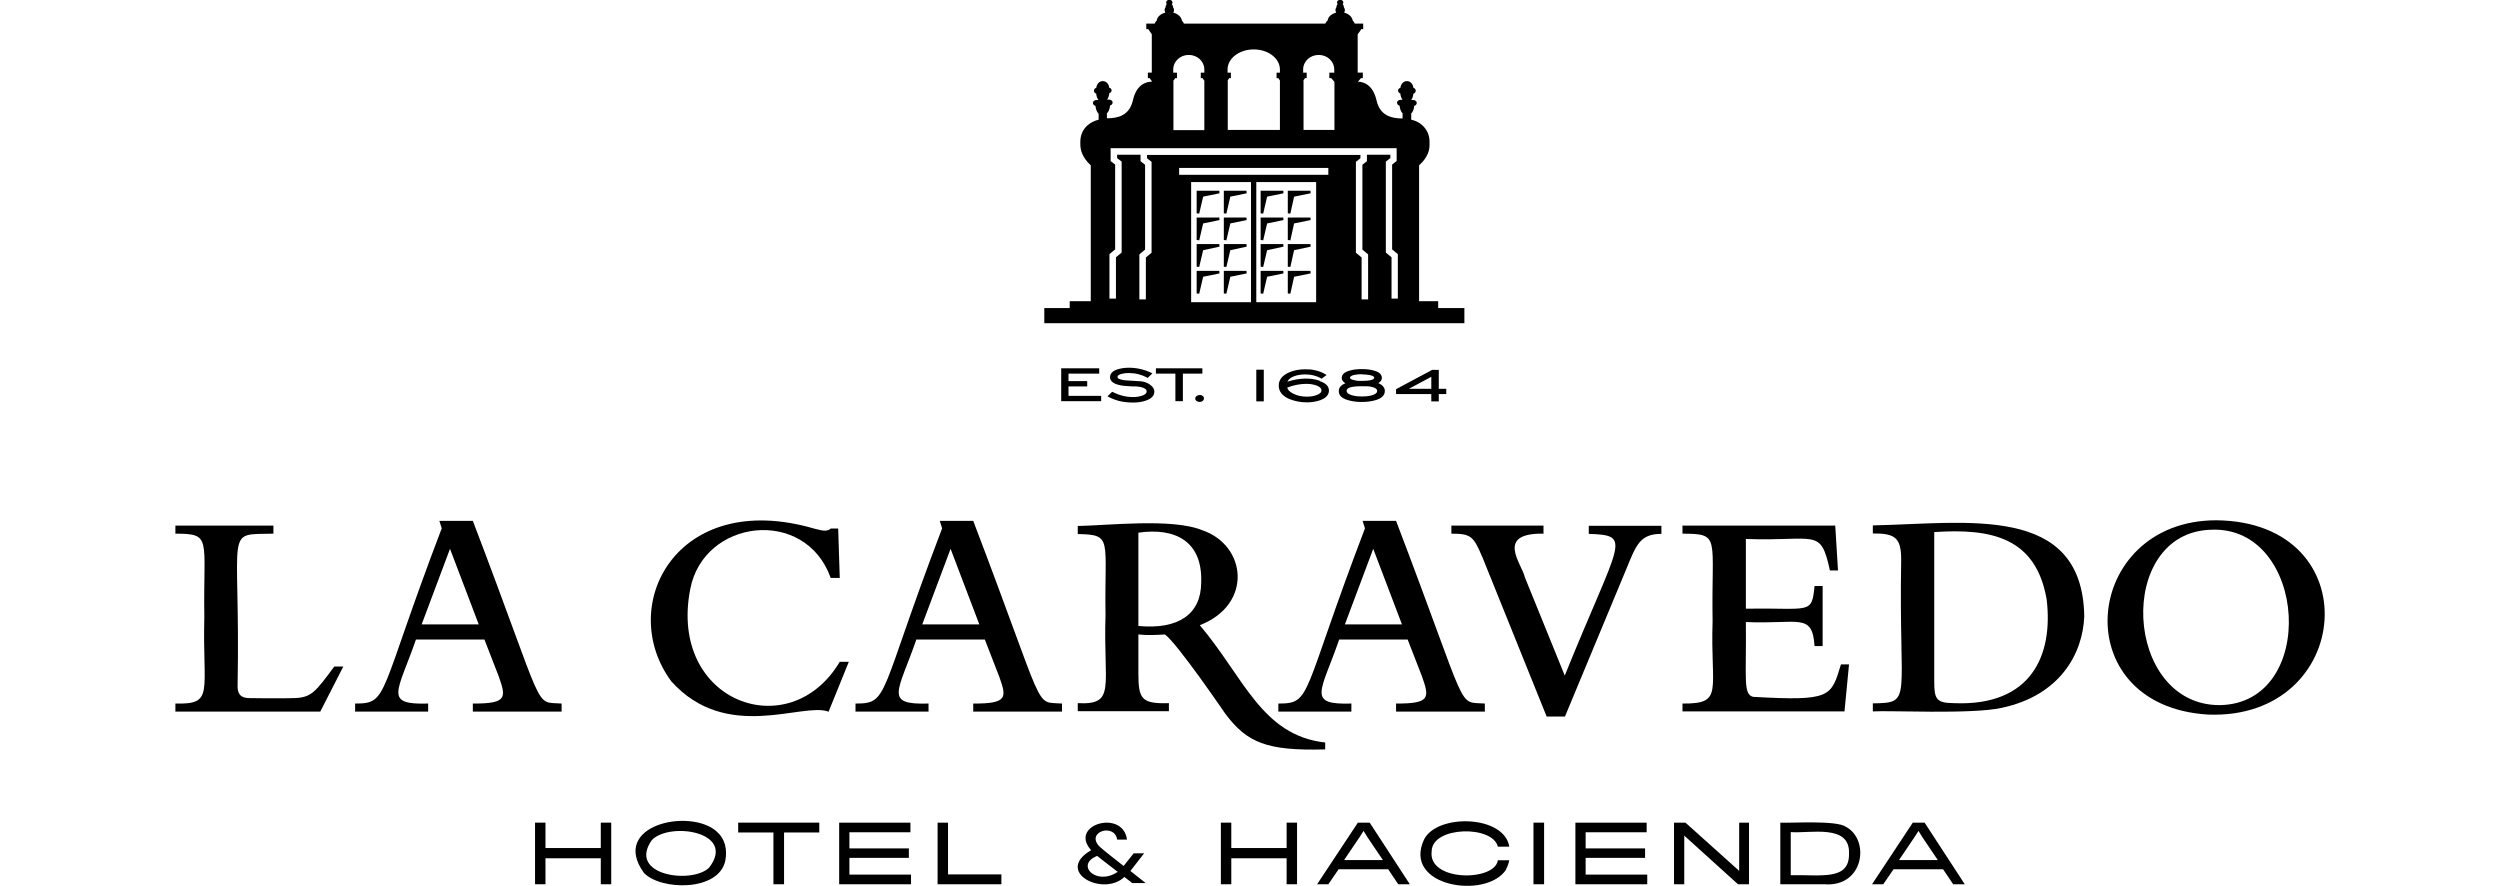 <svg width="127" height="45" viewBox="0 0 127 45" xmlns="http://www.w3.org/2000/svg"><path d="m54.28 19.63h.95v-.27h-.95v-.38h1.56v-.27h-1.93v1.67h2.03v-.27h-1.66z"/><path d="m58.4 19.52c-.09-.05-.17-.09-.27-.12-.08-.02-.19-.04-.32-.04l-.34-.02c-.22-.01-.35-.02-.39-.03-.11-.02-.18-.04-.22-.06h-.02s-.02-.02-.02-.02c-.02-.02-.05-.04-.05-.08 0-.09.12-.14.22-.16.11-.03.23-.04.35-.04.34 0 .65.08.93.23l.03.02.24-.23-.05-.03c-.36-.17-.74-.26-1.15-.26-.21 0-.39.03-.56.08-.26.08-.39.22-.39.4 0 .17.12.29.36.37.11.03.22.06.34.07.22.02.38.02.46.03h.18c.11.02.18.02.22.03.2.05.3.12.3.22s-.09.18-.26.23c-.13.04-.28.06-.43.06-.36 0-.71-.09-1.04-.26h-.03s-.23.22-.23.22l.05.03c.09.05.19.09.29.13.28.11.61.16.96.16.23 0 .45-.03.65-.1.29-.1.43-.25.43-.46 0-.14-.08-.26-.23-.35"/><path d="m61.08 18.71h-2.36v.27h.99v1.4h.38v-1.4h.99z"/><path d="m60.94 20.07c-.05 0-.1.01-.14.04-.07.04-.08.1-.08.14 0 .03.01.09.07.12.04.03.09.05.15.05s.11-.02.15-.05c.06-.04.07-.09.07-.13 0-.06-.02-.1-.07-.13-.04-.03-.09-.05-.15-.05"/><path d="m63.82 18.78h.38v1.61h-.38z"/><path d="m67.04 19.34c-.47-.16-1.05-.14-1.64.05.06-.12.17-.22.35-.28.16-.06.35-.09.56-.09.3 0 .57.07.82.21h.02s.24-.18.24-.18l-.05-.03c-.15-.09-.31-.16-.49-.2-.13-.03-.21-.05-.26-.05-.07 0-.16-.01-.29-.01-.32 0-.6.06-.84.17-.33.15-.5.37-.5.66s.18.53.54.68c.27.11.57.17.89.17.25 0 .47-.04.68-.11.29-.11.44-.27.44-.49s-.16-.38-.47-.48m-.65.79c-.26 0-.5-.05-.69-.15-.18-.09-.28-.19-.31-.31.33-.13.66-.19.98-.19.16 0 .31.02.47.07.19.06.29.15.29.26s-.09.19-.28.25c-.14.05-.29.07-.45.07"/><path d="m70.01 19.47c.13-.08.19-.17.19-.27 0-.18-.14-.31-.43-.38-.17-.05-.36-.07-.59-.07s-.41.02-.59.07c-.28.07-.43.2-.43.38 0 .11.06.2.19.27-.23.09-.34.22-.34.4 0 .22.16.37.48.46.2.06.43.09.69.09s.48-.03.69-.09c.32-.09.48-.25.48-.47 0-.17-.12-.31-.34-.4m-1.29.19c.1-.02.26-.03.47-.03s.37 0 .47.03c.3.06.3.18.3.21 0 .1-.1.18-.3.23-.28.07-.66.07-.94 0-.2-.05-.31-.13-.31-.23 0-.04 0-.16.31-.21m.47-.63c.13 0 .25.01.37.03.11.02.25.06.25.14 0 .1-.23.16-.62.16-.14 0-.26 0-.36-.03-.16-.03-.25-.07-.25-.13 0-.08.13-.13.25-.15.1-.02.22-.03.37-.03"/><path d="m73.09 19.75v-.96h-.34l-1.83.98v.25h1.79v.37h.38v-.37h.38v-.27zm-1.52 0 1.14-.61v.61z"/><path d="m73.06 15.65v-.35h-.97v-6.9c.48-.43.54-.84.53-1.07 0-.06 0-.11 0-.14 0-.32-.13-.61-.36-.82-.15-.14-.34-.24-.57-.29v-.3h-.01c.09-.09.15-.23.16-.4.07-.02.13-.07.13-.15 0-.1-.1-.15-.19-.15h-.09c.06-.08.1-.2.11-.32.06-.02.12-.07.12-.15 0-.07-.05-.13-.12-.15-.02-.19-.15-.34-.33-.34s-.31.16-.33.34c-.06.02-.12.07-.12.14s.05.13.12.15c0 .11.04.21.09.29 0 .01.01.02.02.03h-.09c-.09 0-.19.05-.19.15 0 .08.06.13.13.15.01.16.07.31.16.4h-.01v.25c-.29 0-.57-.04-.81-.17-.23-.13-.42-.35-.51-.74-.18-.81-.67-.96-.95-.96 0 0 .14-.15.15-.18h.1v-.28h-.26v-1.95s.17-.22.18-.26h.1v-.28h-.43s-.02-.06-.04-.08c-.02-.03-.04-.05-.06-.07-.03-.2-.21-.35-.44-.41.03-.04.04-.08.04-.13s-.02-.1-.05-.14c0-.06-.03-.12-.06-.16.02-.02.03-.05.03-.08 0-.09-.08-.14-.16-.14s-.16.05-.16.14c0 .03.01.06.03.08-.04.04-.06.1-.06.16-.03.04-.05.08-.05.14 0 .05.02.09.04.13-.23.06-.42.21-.44.41-.03.02-.05.04-.07.07-.02.02-.03.05-.04.08h-7.19s-.02-.06-.04-.08c-.02-.03-.04-.05-.06-.07-.03-.2-.21-.35-.44-.41.03-.04.04-.08.04-.13s-.02-.1-.05-.14c0-.06-.03-.12-.06-.16.02-.02.03-.05.03-.08 0-.09-.08-.14-.16-.14s-.16.05-.16.14c0 .03.01.06.03.08-.04.04-.06.1-.06.16-.03.04-.05.08-.05.14s.02.09.04.13c-.23.06-.42.21-.44.41-.03.02-.05.04-.06.07-.02.02-.03.05-.04.08h-.43v.28h.1s.16.23.18.26v1.95h-.2v.28h.09s.07.1.11.15v.03c-.28 0-.78.13-.96.95-.09.39-.28.61-.51.74s-.52.17-.81.17v-.25c.09-.09.15-.24.16-.4.07-.02.13-.07.13-.15 0-.1-.1-.15-.19-.15h-.09c.06-.08.1-.2.11-.32.06-.02.11-.07.12-.14 0-.07-.05-.13-.12-.14-.02-.19-.15-.34-.33-.34s-.31.16-.33.34c-.06.02-.12.07-.12.15 0 .07.05.13.12.15 0 .12.05.24.11.32h-.09c-.09 0-.19.05-.19.15 0 .08.06.13.13.15.01.16.07.31.16.4v.3c-.23.06-.42.16-.57.29-.23.21-.36.5-.36.82v.14c0 .23.06.64.53 1.07v6.9h-1.07v.35h-1.29v.77h21.34v-.77h-1.29zm-6.86-11.55s.09-.11.09-.13h.09v-.28h-.18v-.16c0-.41.35-.74.79-.74s.79.33.79.74v.16h-.25v.28h.1s.15.18.15.18h.01v2.45h-1.57v-2.51zm-3.84-.01s.08-.1.08-.12h.09v-.28h-.17v-.16c0-.56.59-1.02 1.33-1.02s1.33.46 1.33 1.02v.16h-.17v.28h.09s.05.08.08.12v2.51h-2.65v-2.51zm-2.76.02s.1-.12.1-.14h.09v-.28h-.19v-.16c0-.41.35-.74.79-.74s.79.33.79.74v.16h-.18v.28h.09s.05.08.09.13v2.51h-1.57v-2.49zm3.95 11.24h-3.04v-6.1h3.04zm3.31 0h-3.04v-6.1h3.04zm.62-6.47h-7.58v-.35h7.58zm3.21 6.29v-2.1l-.29-.24v-4.62l.23-.18v-.17h-1.19v.33l-.23.18v4.31l.29.24v2.29h-.33v-2.13l-.29-.24v-4.62l.23-.18v-.17h-10.84v.17l.23.18v4.62l-.29.24v2.13h-.33v-2.29l.29-.24v-4.31l-.23-.18v-.33h-1.19v.17l.23.18v4.62l-.29.24v2.1h-.33v-2.26l.29-.24v-4.31l-.23-.18v-.65h14.53v.65l-.23.18v4.31l.29.24v2.26h-.33z"/><path d="m60.79 9.69v1.15l.13.01.2-.86.83-.17-.01-.13z"/><path d="m60.79 11.05v1.14l.13.02.2-.86.83-.17-.01-.13z"/><path d="m60.79 12.4v1.15l.13.01.2-.85.83-.18-.01-.13z"/><path d="m60.79 13.76v1.15l.13.01.2-.86.83-.17-.01-.13z"/><path d="m62.5 9.99.83-.17-.01-.13h-1.15v1.15l.13.01z"/><path d="m62.17 11.05v1.14l.13.02.2-.86.83-.17-.01-.13z"/><path d="m62.17 12.4v1.15l.13.01.2-.85.83-.18-.01-.13z"/><path d="m62.17 13.76v1.15l.13.01.2-.86.83-.17-.01-.13z"/><path d="m64.04 9.69v1.15l.13.01.2-.86.83-.17-.01-.13z"/><path d="m64.04 11.05v1.14l.13.02.2-.86.83-.17-.01-.13z"/><path d="m64.04 12.4v1.15l.13.01.2-.85.83-.18-.01-.13z"/><path d="m64.04 13.76v1.15l.13.01.2-.86.83-.17-.01-.13z"/><path d="m65.74 9.99.84-.17-.01-.13h-1.15v1.15l.13.01z"/><path d="m65.42 11.05v1.14l.13.02.19-.86.84-.17-.01-.13z"/><path d="m65.42 12.4v1.15l.13.01.19-.85.84-.18-.01-.13z"/><path d="m65.42 13.76v1.15l.13.01.19-.86.84-.17-.01-.13z"/><path d="m8.91 36.15v-.41c2 .05 1.37-.56 1.47-4.41-.06-3.98.41-4.22-1.47-4.22v-.41h4.98v.41c-2.55.06-1.67-.44-1.82 7.7-.03.8.58.63 1.05.66.92 0 1.4.01 1.92-.01.78-.05 1-.32 1.94-1.6h.46l-1.17 2.29h-7.35z"/><path d="m18.05 35.74c1.71 0 1.14-.38 4.39-8.9l-.12-.38h1.7c3.79 9.93 3.05 9.17 4.51 9.28v.41h-4.51v-.41c1.76.01 1.69-.31 1.32-1.37-.03-.08-.73-1.88-.73-1.88h-3.48c-.92 2.66-1.67 3.32.62 3.25v.41h-3.71v-.41zm6.27-4.02-1.46-3.84-1.44 3.84z"/><path d="m42.08 36.15c-1.31-.49-5.17 1.59-7.98-1.54-2.82-3.83.27-9.79 7.25-7.76.28.06.64.21.85 0h.38l.08 2.51h-.46c-1.29-3.63-6.48-3-7.14.59-1.1 5.72 5.05 7.96 7.6 3.67h.46l-1.03 2.54z"/><path d="m43.47 35.74c1.71 0 1.14-.38 4.39-8.9l-.12-.38h1.7c3.79 9.93 3.05 9.17 4.51 9.28v.41h-4.51v-.41c1.76.01 1.7-.31 1.32-1.37-.03-.08-.73-1.88-.73-1.88h-3.48c-.92 2.66-1.67 3.32.62 3.25v.41h-3.71v-.41zm6.28-4.02-1.46-3.84-1.44 3.84z"/><path d="m64.95 35.74c1.71 0 1.14-.38 4.39-8.9l-.12-.38h1.7c3.79 9.93 3.05 9.17 4.51 9.28v.41h-4.51v-.41c1.76.01 1.69-.31 1.32-1.37-.03-.08-.73-1.88-.73-1.88h-3.48c-.92 2.66-1.67 3.32.62 3.25v.41h-3.71v-.41zm6.27-4.02-1.46-3.84-1.44 3.84z"/><path d="m75.29 28.28c-.43-1.05-.59-1.17-1.56-1.17v-.41h4.68v.41c-2.49-.04-1.08 1.56-.95 2.21.6 1.48 2.03 4.99 2.03 5 2.78-6.89 3.49-7.12 1.22-7.2v-.41h3.69v.41c-1.08 0-1.28.56-1.76 1.73l-3.14 7.55h-.93l-3.27-8.11z"/><path d="m85.47 36.15v-.41c2.13.02 1.41-.64 1.53-4.18-.07-4.3.44-4.44-1.53-4.45v-.41h7.76l.14 2.28h-.41c-.48-2.2-.69-1.47-4.27-1.6v3.54c3.28-.05 3.34.32 3.49-1.15h.41v3.05h-.41c-.12-1.72-.8-1.1-3.49-1.22.03 2.9-.15 3.67.37 3.8 3.95.22 3.96.01 4.46-1.65h.41l-.23 2.39h-8.23z"/><path d="m96.58 28.44c0-1.11-.29-1.35-1.44-1.34v-.41c4.73-.09 10.65-1.14 10.74 4.62-.07 1.88-1.22 4.02-4.2 4.65-1.53.34-5.76.12-6.54.18v-.41c2.06-.03 1.31-.11 1.44-7.29zm1.68 6.19c0 .9.12 1.08.99 1.09 3.95.17 5.06-2.44 4.72-5.27-.54-3.14-2.8-3.62-5.71-3.42z"/><path d="m57.83 34.22c0 1.3.17 1.54 1.55 1.5v.41h-4.63v-.41c1.97.1 1.29-.84 1.41-4.47-.06-3.87.39-4.09-1.41-4.12v-.41c1.46-.02 4.8-.41 6.31.21 2.27.76 2.6 3.78-.11 4.83 2.23 2.63 3.14 5.6 6.37 5.96v.35c-2.98.08-3.97-.34-5.08-1.82 0 0-2.42-3.55-3.06-4.02-.44.03-.95.05-1.35 0v2m0-2.43c2.04.19 3.18-.6 3.19-2.2.08-2.1-1.31-2.81-3.19-2.54z"/><path d="m112.58 26.43c7.83.07 6.99 10.16-.41 9.87-7.32-.44-6.4-9.86.41-9.87m.18 9.39c5.03-.07 4.46-9.12-.43-8.91-4.88.13-4.46 8.92.43 8.91"/><path d="m57.42 44.25s.67-.86.7-.9h-.53l-.51.64c-.3-.24-1.01-.78-1.24-1-.69-.74.79-1.19.91-.34h.5c-.2-1.56-2.99-.76-1.82.54-1.88 1.09.6 2.39 1.69 1.36 0 0 .39.3.4.31h.68l-.77-.61zm-1.68-.77c.16.14.85.66 1.04.81-1.09.74-2.18-.37-1.04-.81z"/><path d="m30.52 44.92v-1.32h-2.81v1.32h-.53v-3.13h.53v1.29h2.81v-1.29h.53v3.13z"/><path d="m36.41 42.25c.42.35.54.89.44 1.45-.31 1.61-3.3 1.54-4.14.64-1.74-2.41 2.32-3.32 3.7-2.1zm-.39 1.83c1.42-1.83-2.01-2.35-2.91-1.4-1.25 1.79 2.03 2.25 2.91 1.4z"/><path d="m39.83 42.29v2.63h-.54v-2.63h-1.79v-.5h4.12v.5h-1.78z"/><path d="m42.63 44.92v-3.13h3.62v.49h-3.1v.82h3.02v.48h-3.02v.85h3.13v.49h-3.66z"/><path d="m47.63 44.92v-3.13h.53v2.63h2.71v.5z"/><path d="m65.36 44.92v-1.32h-2.81v1.32h-.53v-3.13h.53v1.29h2.81v-1.29h.53v3.13z"/><path d="m67.48 44.92h-.57l2.07-3.13h.6l2.04 3.13h-.59l-.51-.76h-2.52zm1.98-2.4-.19-.31c-.12.21-.85 1.26-.99 1.48h1.97z"/><path d="m76.52 44.16c-.99 1.56-5.3.89-4.18-1.51.67-1.34 4.09-1.24 4.33.36h-.58c-.26-1.1-3.33-1.04-3.36.22-.22 1.57 3.22 1.56 3.36.47h.58c-.02.12-.08.32-.16.45z"/><path d="m77.9 44.92v-3.13h.54v3.13z"/><path d="m80.03 44.92v-3.13h3.62v.49h-3.1v.82h3.02v.48h-3.02v.85h3.13v.49h-3.66z"/><path d="m88.29 44.92-2.73-2.47v2.47h-.52v-3.13h.58l2.73 2.45v-2.45h.5v3.13z"/><path d="m92.68 44.92h-2.24v-3.13c.59.03 2.84-.13 3.33.21 1.25.67.91 3.08-1.09 2.92zm1.25-1.56c.06-1.52-1.97-1.01-2.96-1.09v2.19c1.57-.03 2.98.28 2.96-1.09z"/><path d="m95.67 44.92h-.57l2.07-3.13h.6l2.04 3.13h-.59l-.51-.76h-2.52zm1.98-2.4-.19-.31c-.12.21-.85 1.26-.99 1.48h1.97z"/></svg>